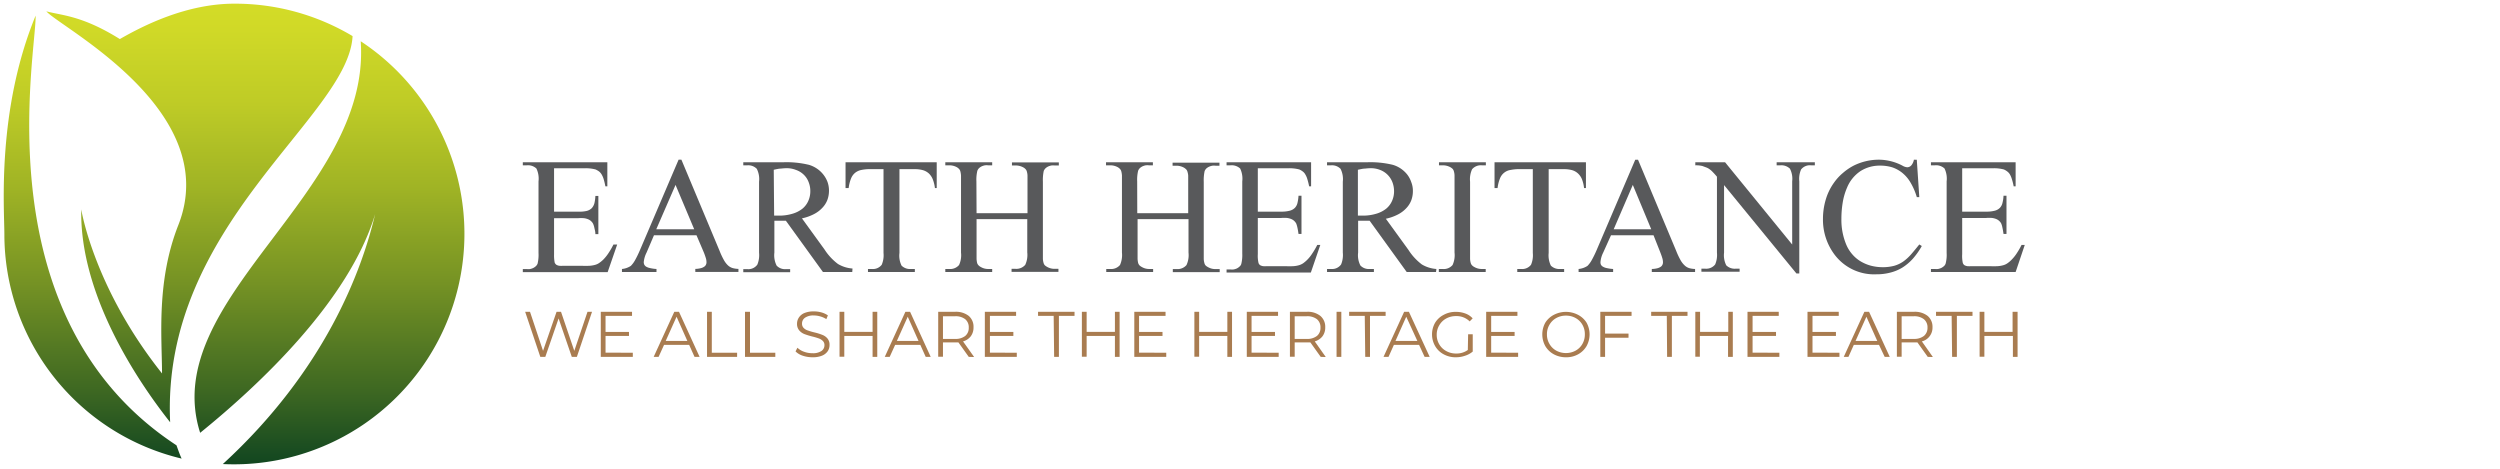 <svg id="Layer_1" data-name="Layer 1" xmlns="http://www.w3.org/2000/svg" xmlns:xlink="http://www.w3.org/1999/xlink" viewBox="0 0 320 60"><defs><style>.cls-1{fill:url(#linear-gradient);}.cls-2{fill:url(#linear-gradient-2);}.cls-3{fill:url(#linear-gradient-3);}.cls-4{fill:#58595b;}.cls-5{fill:#a97c50;}</style><linearGradient id="linear-gradient" x1="11.85" y1="-2.49" x2="11.85" y2="61.09" gradientUnits="userSpaceOnUse"><stop offset="0" stop-color="#d7de27"/><stop offset="0.1" stop-color="#d0d927"/><stop offset="0.25" stop-color="#becb26"/><stop offset="0.42" stop-color="#9fb325"/><stop offset="0.61" stop-color="#759224"/><stop offset="0.82" stop-color="#3f6922"/><stop offset="1" stop-color="#0a4020"/></linearGradient><linearGradient id="linear-gradient-2" x1="42.22" y1="-2.49" x2="42.22" y2="61.09" xlink:href="#linear-gradient"/><linearGradient id="linear-gradient-3" x1="25.53" y1="-2.49" x2="25.53" y2="61.09" xlink:href="#linear-gradient"/></defs><path class="cls-1" d="M22.59,57C-2.29,40.7,4.66,6.86,4.56,2c-5,12.17-4,24.71-4,28A29.52,29.52,0,0,0,23.25,58.7C23,58.19,22.68,57.24,22.59,57Z"/><path class="cls-2" d="M46.17,5.28c1.4,19.49-26,33-20.55,50.12,7.57-6.13,19.07-16.9,22.4-28-1.69,7.21-6.41,20-19.5,32A29.51,29.51,0,0,0,46.17,5.28Z"/><path class="cls-3" d="M30,.47C23.91.47,18.42,3.23,15.34,5,10.53,2,8,2,5.93,1.45c1.8,2.08,22.65,12.71,16.9,27.35-2.84,7.21-2.1,14.29-2.09,19-8.76-11-10.34-21-10.34-21C10.18,37.6,17.46,48.6,21.78,54.05,20.58,28.8,44.6,15,45.13,4.62A29.34,29.34,0,0,0,30,.47Z"/><path class="cls-4" d="M70.92,21.54v5.55H74A4.14,4.14,0,0,0,75.1,27a1.41,1.41,0,0,0,.66-.37,1.56,1.56,0,0,0,.33-.64,5.3,5.3,0,0,0,.12-.91h.38v4.89h-.38c0-.35-.1-.63-.14-.85a2.37,2.37,0,0,0-.15-.47,1.08,1.08,0,0,0-.24-.32,1.14,1.14,0,0,0-.37-.25,2,2,0,0,0-.55-.15,4.27,4.27,0,0,0-.76,0H70.92v4.63A4.68,4.68,0,0,0,71,33.61a.54.54,0,0,0,.11.18.44.44,0,0,0,.18.14,1,1,0,0,0,.31.09,3.14,3.14,0,0,0,.48,0h2.38a9.7,9.7,0,0,0,1,0,3.6,3.6,0,0,0,.72-.12,1.73,1.73,0,0,0,.53-.25,4.12,4.12,0,0,0,.5-.41,5.2,5.2,0,0,0,.65-.8,9.6,9.6,0,0,0,.66-1.14H79l-1.22,3.53H66.92v-.39h.5a2,2,0,0,0,.41,0,1.79,1.79,0,0,0,.41-.13,1.45,1.45,0,0,0,.35-.24.87.87,0,0,0,.22-.32,4.83,4.83,0,0,0,.12-1.36V23.22a3,3,0,0,0-.27-1.65,1.58,1.58,0,0,0-1.24-.41h-.5v-.39H77.74v3.08h-.25c-.07-.37-.15-.68-.22-.92a2.84,2.84,0,0,0-.26-.6,1.39,1.39,0,0,0-.33-.38,2.42,2.42,0,0,0-.45-.26,4.9,4.9,0,0,0-1.46-.15Z"/><path class="cls-4" d="M89.15,30.11H83.71l-.95,2.22a3.41,3.41,0,0,0-.36,1.22.81.81,0,0,0,.06.31.69.69,0,0,0,.23.26,1.58,1.58,0,0,0,.5.19,4.79,4.79,0,0,0,.84.12v.39H79.61v-.39a2.49,2.49,0,0,0,1.14-.4,3.31,3.31,0,0,0,.55-.75A13.88,13.88,0,0,0,81.92,32l4.94-11.56h.36l4.89,11.68a9.51,9.51,0,0,0,.55,1.17,2.81,2.81,0,0,0,.52.68,1.54,1.54,0,0,0,.59.34,3.13,3.13,0,0,0,.75.11v.39H89v-.39a3,3,0,0,0,.69-.09,1.21,1.21,0,0,0,.44-.19.57.57,0,0,0,.23-.26.66.66,0,0,0,.07-.32,1.8,1.8,0,0,0-.1-.58,8.14,8.14,0,0,0-.32-.86Zm-.29-.76-2.39-5.68L84,29.35Z"/><path class="cls-4" d="M109.09,34.82h-3.75l-4.75-6.57-.48,0h-.67l-.32,0v4.08A2.93,2.93,0,0,0,99.41,34a1.47,1.47,0,0,0,1.18.45h.55v.39h-6v-.39h.53a1.41,1.41,0,0,0,1.27-.58,3.17,3.17,0,0,0,.22-1.52V23.26a2.91,2.91,0,0,0-.29-1.65,1.53,1.53,0,0,0-1.2-.45h-.53v-.39h5.12a12.13,12.13,0,0,1,3.29.33,3.74,3.74,0,0,1,1,.47,3.6,3.6,0,0,1,1.36,1.69,3.24,3.24,0,0,1,.2,1.13,3.42,3.42,0,0,1-.21,1.21,3,3,0,0,1-.64,1,3.82,3.82,0,0,1-1.08.81,6,6,0,0,1-1.53.54l2.9,4a7.09,7.09,0,0,0,1.71,1.84,4.21,4.21,0,0,0,1.86.58Zm-10-7.22h.58a5.81,5.81,0,0,0,1.76-.24,3.7,3.7,0,0,0,1.27-.64,2.66,2.66,0,0,0,.76-1,3,3,0,0,0,.26-1.23,3.07,3.07,0,0,0-.22-1.19,2.53,2.53,0,0,0-.62-.94,2.68,2.68,0,0,0-1-.61,3.19,3.19,0,0,0-1.22-.22,6.55,6.55,0,0,0-.7.05c-.27,0-.58.08-.92.15Z"/><path class="cls-4" d="M119.9,20.77v3.3h-.23a4.44,4.44,0,0,0-.28-1.13,2.1,2.1,0,0,0-.5-.74,1.94,1.94,0,0,0-.76-.42,3.91,3.91,0,0,0-1-.13h-2V32.38A2.86,2.86,0,0,0,115.4,34a1.53,1.53,0,0,0,1.21.43h.49v.39h-6v-.39h.5a1.42,1.42,0,0,0,1.26-.54,3.08,3.08,0,0,0,.23-1.51V21.65h-1.69a5.29,5.29,0,0,0-1.12.1,1.88,1.88,0,0,0-.8.35,1.79,1.79,0,0,0-.54.73,4.75,4.75,0,0,0-.31,1.24h-.4v-3.3Z"/><path class="cls-4" d="M125,27.29h6.52v-4c0-.33,0-.6,0-.81a2.1,2.1,0,0,0-.08-.51.7.7,0,0,0-.17-.32,1.07,1.07,0,0,0-.3-.23,2,2,0,0,0-.94-.24h-.5v-.39h6v.39H135a2,2,0,0,0-.41,0,1.87,1.87,0,0,0-.42.13,1.36,1.36,0,0,0-.34.23,1,1,0,0,0-.23.34,5.57,5.57,0,0,0-.11,1.37v9.06c0,.33,0,.6,0,.81a2.18,2.18,0,0,0,.08.51.8.8,0,0,0,.16.32,1.55,1.55,0,0,0,.3.21,1.88,1.88,0,0,0,.95.25h.5v.39h-6v-.39h.5a1.5,1.5,0,0,0,1.25-.51,3,3,0,0,0,.26-1.59V28.05H125v4.28c0,.33,0,.6,0,.81a3.14,3.14,0,0,0,.07.51.73.73,0,0,0,.18.31,1.06,1.06,0,0,0,.3.22,1.84,1.84,0,0,0,.94.25H127v.39h-6v-.39h.5a1.49,1.49,0,0,0,1.26-.51,3,3,0,0,0,.25-1.59V23.27c0-.33,0-.6,0-.81a2.74,2.74,0,0,0-.08-.51.7.7,0,0,0-.17-.32,1.18,1.18,0,0,0-.29-.23,2,2,0,0,0-1-.24H121v-.39h6v.39h-.51a2,2,0,0,0-.42,0,2,2,0,0,0-.41.13,1.56,1.56,0,0,0-.34.23,1,1,0,0,0-.22.34,4.92,4.92,0,0,0-.12,1.37Z"/><path class="cls-4" d="M145.57,27.29h6.52v-4c0-.33,0-.6,0-.81A2.1,2.1,0,0,0,152,22a.7.7,0,0,0-.17-.32,1.48,1.48,0,0,0-.3-.23,2,2,0,0,0-.94-.24h-.5v-.39h6v.39h-.5a2,2,0,0,0-.41,0,1.87,1.87,0,0,0-.42.13,1.41,1.41,0,0,0-.35.23,1,1,0,0,0-.22.34,5.57,5.57,0,0,0-.11,1.37v9.06c0,.33,0,.6,0,.81a2.18,2.18,0,0,0,.08.51.69.69,0,0,0,.16.32,1.29,1.29,0,0,0,.3.21,1.85,1.85,0,0,0,1,.25h.5v.39h-6v-.39h.5a1.5,1.5,0,0,0,1.25-.51,3,3,0,0,0,.26-1.59V28.05h-6.52v4.28c0,.33,0,.6,0,.81a3.14,3.14,0,0,0,.07.51.83.83,0,0,0,.17.31,1.3,1.3,0,0,0,.31.22,1.84,1.84,0,0,0,.94.25h.5v.39h-6v-.39h.5a1.49,1.49,0,0,0,1.26-.51,3.14,3.14,0,0,0,.25-1.59V23.27c0-.33,0-.6,0-.81a2.74,2.74,0,0,0-.08-.51.7.7,0,0,0-.17-.32,1.18,1.18,0,0,0-.29-.23,2,2,0,0,0-1-.24h-.5v-.39h6v.39h-.5a2,2,0,0,0-.42,0,2,2,0,0,0-.41.13,1.56,1.56,0,0,0-.34.23,1,1,0,0,0-.22.34,4.92,4.92,0,0,0-.12,1.37Z"/><path class="cls-4" d="M161,21.54v5.55H164a4.05,4.05,0,0,0,1.09-.12,1.41,1.41,0,0,0,.66-.37,1.35,1.35,0,0,0,.33-.64,5.22,5.22,0,0,0,.13-.91h.38v4.89h-.38c-.05-.35-.1-.63-.15-.85a3.58,3.58,0,0,0-.14-.47,1.28,1.28,0,0,0-.61-.57,2.1,2.1,0,0,0-.55-.15,4.33,4.33,0,0,0-.76,0H161v4.63a4,4,0,0,0,.09,1.13.52.52,0,0,0,.1.18.44.44,0,0,0,.18.14,1.14,1.14,0,0,0,.31.09,3.23,3.23,0,0,0,.48,0h2.39a10,10,0,0,0,1,0,3.38,3.38,0,0,0,.71-.12,1.91,1.91,0,0,0,.54-.25,4.09,4.09,0,0,0,.49-.41,4.67,4.67,0,0,0,.65-.8,9.56,9.56,0,0,0,.67-1.14H169l-1.21,3.53H157v-.39h.49a2.06,2.06,0,0,0,.42,0,2,2,0,0,0,.41-.13,1.39,1.39,0,0,0,.34-.24.69.69,0,0,0,.22-.32,4.71,4.71,0,0,0,.13-1.36V23.22a3,3,0,0,0-.27-1.65,1.61,1.61,0,0,0-1.25-.41H157v-.39h10.82v3.08h-.25a9.42,9.42,0,0,0-.23-.92,2.4,2.4,0,0,0-.26-.6,1.12,1.12,0,0,0-.33-.38,2,2,0,0,0-.44-.26,4.94,4.94,0,0,0-1.46-.15Z"/><path class="cls-4" d="M183.81,34.82h-3.75l-4.75-6.57-.48,0h-.67l-.32,0v4.08a2.85,2.85,0,0,0,.29,1.65,1.47,1.47,0,0,0,1.18.45h.55v.39h-6v-.39h.53a1.42,1.42,0,0,0,1.27-.58,3.17,3.17,0,0,0,.22-1.52V23.26a2.91,2.91,0,0,0-.29-1.65,1.53,1.53,0,0,0-1.2-.45h-.53v-.39H175a12.13,12.13,0,0,1,3.29.33,3.74,3.74,0,0,1,1,.47,3.8,3.8,0,0,1,.81.74,3.3,3.3,0,0,1,.54,1,3,3,0,0,1,.21,1.13,3.42,3.42,0,0,1-.21,1.21,3,3,0,0,1-.64,1,3.82,3.82,0,0,1-1.08.81,6.1,6.1,0,0,1-1.53.54l2.9,4A7.09,7.09,0,0,0,182,33.85a4.21,4.21,0,0,0,1.86.58Zm-10-7.22h.58a5.81,5.81,0,0,0,1.76-.24,3.7,3.7,0,0,0,1.27-.64,2.66,2.66,0,0,0,.76-1,3,3,0,0,0,.26-1.23,3.27,3.27,0,0,0-.22-1.19,2.72,2.72,0,0,0-1.57-1.55,3.19,3.19,0,0,0-1.22-.22,6.55,6.55,0,0,0-.7.05c-.27,0-.58.08-.92.15Z"/><path class="cls-4" d="M190.17,34.43v.39h-6v-.39h.5a1.46,1.46,0,0,0,1.26-.51,3,3,0,0,0,.25-1.59V23.26c0-.33,0-.6,0-.81a2.1,2.1,0,0,0-.08-.51.8.8,0,0,0-.16-.32,1.56,1.56,0,0,0-.3-.22,2,2,0,0,0-.95-.24h-.5v-.39h6v.39h-.51a1.48,1.48,0,0,0-1.25.5,3.07,3.07,0,0,0-.26,1.6v9.07c0,.33,0,.6,0,.81a2.27,2.27,0,0,0,.08.51.71.71,0,0,0,.17.31,1.06,1.06,0,0,0,.3.22,1.87,1.87,0,0,0,.94.25Z"/><path class="cls-4" d="M203,20.77v3.3h-.24a4.46,4.46,0,0,0-.27-1.13,2.12,2.12,0,0,0-.51-.74,1.9,1.9,0,0,0-.75-.42,4,4,0,0,0-1-.13h-2V32.38a3,3,0,0,0,.28,1.62,1.55,1.55,0,0,0,1.22.43h.48v.39h-6v-.39h.49a1.43,1.43,0,0,0,1.27-.54,3.08,3.08,0,0,0,.23-1.51V21.65H194.5a5.29,5.29,0,0,0-1.12.1A1.72,1.72,0,0,0,192,22.83a4.75,4.75,0,0,0-.31,1.24h-.39v-3.3Z"/><path class="cls-4" d="M211.65,30.11h-5.44l-1,2.22a3.34,3.34,0,0,0-.35,1.22.81.81,0,0,0,.05.31.64.64,0,0,0,.24.26,1.43,1.43,0,0,0,.49.19,5.1,5.1,0,0,0,.84.12v.39h-4.42v-.39a2.49,2.49,0,0,0,1.14-.4,3.31,3.31,0,0,0,.55-.75,13.88,13.88,0,0,0,.62-1.27l4.94-11.56h.36l4.89,11.68a9.51,9.51,0,0,0,.55,1.17,2.82,2.82,0,0,0,.53.68,1.5,1.5,0,0,0,.58.34,3.13,3.13,0,0,0,.75.11v.39h-5.54v-.39a3.23,3.23,0,0,0,.7-.09,1.39,1.39,0,0,0,.44-.19.6.6,0,0,0,.22-.26.66.66,0,0,0,.07-.32,1.8,1.8,0,0,0-.1-.58c-.07-.24-.18-.53-.31-.86Zm-.29-.76L209,23.67l-2.45,5.68Z"/><path class="cls-4" d="M217,20.77h3.81l8.59,10.53V23.21a2.81,2.81,0,0,0-.29-1.62,1.57,1.57,0,0,0-1.21-.43h-.49v-.39h4.89v.39h-.5a1.43,1.43,0,0,0-1.26.53,3,3,0,0,0-.23,1.52V35h-.37l-9.26-11.31v8.65a2.86,2.86,0,0,0,.28,1.62,1.53,1.53,0,0,0,1.21.43h.5v.39h-4.89v-.39h.48a1.45,1.45,0,0,0,1.28-.54,3.08,3.08,0,0,0,.23-1.51V22.62c-.21-.25-.38-.44-.52-.58a2.54,2.54,0,0,0-.4-.36,1.74,1.74,0,0,0-.4-.23l-.54-.2a3.39,3.39,0,0,0-.91-.09Z"/><path class="cls-4" d="M245.35,20.45l.32,4.78h-.32a8.08,8.08,0,0,0-.79-1.84,4.5,4.5,0,0,0-1.05-1.25,4.15,4.15,0,0,0-1.3-.72,5.21,5.21,0,0,0-1.56-.22,4.55,4.55,0,0,0-2.49.69A4.66,4.66,0,0,0,236.43,24a8,8,0,0,0-.54,1.79A12.65,12.65,0,0,0,235.7,28a8.21,8.21,0,0,0,.62,3.31,4.55,4.55,0,0,0,.78,1.25,4.38,4.38,0,0,0,1.07.9,5.26,5.26,0,0,0,1.31.55,5.92,5.92,0,0,0,1.47.19,5.58,5.58,0,0,0,1.51-.18,3.91,3.91,0,0,0,1.15-.54,5.93,5.93,0,0,0,1-.91c.32-.37.67-.79,1.06-1.28l.32.2a9.28,9.28,0,0,1-1.14,1.62,6.39,6.39,0,0,1-1.33,1.13,5.47,5.47,0,0,1-1.55.65,6.81,6.81,0,0,1-1.79.22,6.33,6.33,0,0,1-5.41-2.59A7.44,7.44,0,0,1,233.34,28a8.65,8.65,0,0,1,.35-2.43,7.15,7.15,0,0,1,1.05-2.17,6.47,6.47,0,0,1,1.14-1.25,7.09,7.09,0,0,1,1.37-.94,7.25,7.25,0,0,1,3.24-.77,6.59,6.59,0,0,1,3,.75,1.45,1.45,0,0,0,.62.22.71.71,0,0,0,.56-.27,1.56,1.56,0,0,0,.31-.7Z"/><path class="cls-4" d="M251.16,21.54v5.55h3.08a4.05,4.05,0,0,0,1.09-.12,1.41,1.41,0,0,0,.66-.37,1.35,1.35,0,0,0,.33-.64,4.41,4.41,0,0,0,.13-.91h.38v4.89h-.38c-.05-.35-.1-.63-.15-.85a2.49,2.49,0,0,0-.14-.47,1.08,1.08,0,0,0-.24-.32,1.27,1.27,0,0,0-.37-.25,2.1,2.1,0,0,0-.55-.15,4.33,4.33,0,0,0-.76,0h-3.08v4.63a4.18,4.18,0,0,0,.08,1.13.77.77,0,0,0,.1.18.44.44,0,0,0,.18.14,1.14,1.14,0,0,0,.31.09,3.28,3.28,0,0,0,.49,0h2.38a10,10,0,0,0,1,0,3.38,3.38,0,0,0,.71-.12,1.68,1.68,0,0,0,.54-.25,3.43,3.43,0,0,0,.49-.41,5.21,5.21,0,0,0,.66-.8,9.6,9.6,0,0,0,.66-1.14h.41L258,34.82H247.16v-.39h.5a2,2,0,0,0,.41,0,2,2,0,0,0,.41-.13,1.67,1.67,0,0,0,.35-.24.75.75,0,0,0,.21-.32,4.37,4.37,0,0,0,.13-1.36V23.22a3,3,0,0,0-.27-1.65,1.58,1.58,0,0,0-1.24-.41h-.5v-.39H258v3.08h-.25a7.21,7.21,0,0,0-.23-.92,2.85,2.85,0,0,0-.25-.6,1.27,1.27,0,0,0-.34-.38,2,2,0,0,0-.44-.26,4.9,4.9,0,0,0-1.46-.15Z"/><path class="cls-5" d="M75.78,39.91l-1.94,5.77h-.65L71.5,40.76l-1.7,4.92h-.64l-1.94-5.77h.62l1.67,5,1.73-5h.57l1.7,5,1.69-5Z"/><path class="cls-5" d="M81,45.15v.53H76.9V39.91h4v.52H77.51v2.06h3V43h-3v2.14Z"/><path class="cls-5" d="M88.21,44.14H85l-.7,1.54h-.63l2.64-5.77h.6l2.64,5.77H88.9Zm-.23-.5-1.38-3.1-1.39,3.1Z"/><path class="cls-5" d="M90.5,39.91h.61v5.24h3.24v.53H90.5Z"/><path class="cls-5" d="M95.36,39.91H96v5.24h3.24v.53H95.36Z"/><path class="cls-5" d="M102.75,45.53a2.28,2.28,0,0,1-.92-.55l.24-.47a2.3,2.3,0,0,0,.84.51,3,3,0,0,0,1.07.19,1.93,1.93,0,0,0,1.16-.28.88.88,0,0,0,.39-.74.72.72,0,0,0-.21-.55,1.34,1.34,0,0,0-.51-.32,7.88,7.88,0,0,0-.85-.25,9.52,9.52,0,0,1-1-.31,1.71,1.71,0,0,1-.66-.47,1.26,1.26,0,0,1-.28-.85,1.42,1.42,0,0,1,.24-.8,1.55,1.55,0,0,1,.7-.57,3,3,0,0,1,1.19-.21,3.49,3.49,0,0,1,1,.13,2.7,2.7,0,0,1,.82.38l-.2.48a2.74,2.74,0,0,0-.78-.35,2.84,2.84,0,0,0-.81-.12,1.85,1.85,0,0,0-1.14.29.89.89,0,0,0-.38.75.76.76,0,0,0,.21.56,1.28,1.28,0,0,0,.53.32,7.88,7.88,0,0,0,.85.25,6.86,6.86,0,0,1,1,.31,1.61,1.61,0,0,1,.66.46,1.21,1.21,0,0,1,.27.84,1.38,1.38,0,0,1-.23.79,1.61,1.61,0,0,1-.72.57,3.07,3.07,0,0,1-1.2.21A3.87,3.87,0,0,1,102.75,45.53Z"/><path class="cls-5" d="M112.29,39.91v5.77h-.6V43h-3.62v2.66h-.61V39.91h.61v2.57h3.62V39.91Z"/><path class="cls-5" d="M117.8,44.14h-3.22l-.7,1.54h-.63l2.64-5.77h.6l2.64,5.77h-.64Zm-.23-.5-1.38-3.1-1.39,3.1Z"/><path class="cls-5" d="M124,45.68l-1.32-1.85-.47,0H120.7v1.83h-.61V39.91h2.16a2.64,2.64,0,0,1,1.74.52,1.81,1.81,0,0,1,.62,1.46,1.86,1.86,0,0,1-.34,1.14,1.9,1.9,0,0,1-1,.67l1.42,2ZM123.55,43a1.31,1.31,0,0,0,.45-1.06,1.33,1.33,0,0,0-.45-1.08,2,2,0,0,0-1.31-.38H120.7v2.9h1.54A2,2,0,0,0,123.55,43Z"/><path class="cls-5" d="M130.15,45.15v.53h-4.09V39.91h4v.52h-3.35v2.06h3V43h-3v2.14Z"/><path class="cls-5" d="M134.87,40.43h-2v-.52h4.67v.52h-2v5.25h-.61Z"/><path class="cls-5" d="M143.31,39.91v5.77h-.6V43h-3.62v2.66h-.61V39.91h.61v2.57h3.62V39.91Z"/><path class="cls-5" d="M149.28,45.15v.53h-4.09V39.91h4v.52H145.8v2.06h3V43h-3v2.14Z"/><path class="cls-5" d="M157.7,39.91v5.77h-.6V43h-3.61v2.66h-.61V39.91h.61v2.57h3.61V39.91Z"/><path class="cls-5" d="M163.67,45.15v.53h-4.08V39.91h4v.52H160.2v2.06h3V43h-3v2.14Z"/><path class="cls-5" d="M169.05,45.68l-1.32-1.85-.46,0h-1.55v1.83h-.61V39.91h2.16a2.59,2.59,0,0,1,1.73.52,1.81,1.81,0,0,1,.63,1.46,1.86,1.86,0,0,1-.34,1.14,1.94,1.94,0,0,1-1,.67l1.41,2ZM168.57,43a1.31,1.31,0,0,0,.45-1.06,1.33,1.33,0,0,0-.45-1.08,2,2,0,0,0-1.32-.38h-1.53v2.9h1.53A2,2,0,0,0,168.57,43Z"/><path class="cls-5" d="M171.08,39.91h.61v5.77h-.61Z"/><path class="cls-5" d="M174.69,40.43h-2v-.52h4.67v.52h-2v5.25h-.61Z"/><path class="cls-5" d="M181.64,44.14h-3.22l-.69,1.54h-.64l2.64-5.77h.61L183,45.68h-.65Zm-.22-.5L180,40.54l-1.38,3.1Z"/><path class="cls-5" d="M187.92,42.79h.59V45a2.82,2.82,0,0,1-1,.54,3.48,3.48,0,0,1-1.16.19,3.11,3.11,0,0,1-1.56-.38,2.75,2.75,0,0,1-1.09-1.05,3,3,0,0,1,0-3,2.75,2.75,0,0,1,1.09-1,3.12,3.12,0,0,1,1.57-.38,3.38,3.38,0,0,1,1.21.21,2.31,2.31,0,0,1,.93.62l-.38.39a2.37,2.37,0,0,0-1.74-.68,2.57,2.57,0,0,0-1.27.31,2.27,2.27,0,0,0-.88.86,2.3,2.3,0,0,0-.33,1.22,2.34,2.34,0,0,0,.33,1.23,2.25,2.25,0,0,0,.88.85,2.51,2.51,0,0,0,1.26.32,2.48,2.48,0,0,0,1.51-.45Z"/><path class="cls-5" d="M194.32,45.15v.53h-4.09V39.91h4v.52h-3.36v2.06h3V43h-3v2.14Z"/><path class="cls-5" d="M198.89,45.35a2.82,2.82,0,0,1-1.09-1.05,3.1,3.1,0,0,1,0-3,2.82,2.82,0,0,1,1.09-1,3.35,3.35,0,0,1,3.1,0,2.82,2.82,0,0,1,1.09,1,3.1,3.1,0,0,1,0,3A2.82,2.82,0,0,1,202,45.35a3.07,3.07,0,0,1-1.55.38A3.2,3.2,0,0,1,198.89,45.35Zm2.79-.47a2.25,2.25,0,0,0,.87-.86,2.42,2.42,0,0,0,.31-1.23,2.38,2.38,0,0,0-.31-1.22,2.25,2.25,0,0,0-.87-.86,2.46,2.46,0,0,0-1.24-.31,2.48,2.48,0,0,0-1.24.31,2.25,2.25,0,0,0-.87.86,2.29,2.29,0,0,0-.32,1.22,2.33,2.33,0,0,0,.32,1.23,2.25,2.25,0,0,0,.87.86,2.59,2.59,0,0,0,1.24.31A2.56,2.56,0,0,0,201.68,44.88Z"/><path class="cls-5" d="M205.45,40.43V42.7h3v.53h-3v2.45h-.61V39.91h4v.52Z"/><path class="cls-5" d="M213.35,40.43h-2v-.52H216v.52h-2v5.25h-.61Z"/><path class="cls-5" d="M221.8,39.91v5.77h-.61V43h-3.61v2.66H217V39.91h.61v2.57h3.61V39.91Z"/><path class="cls-5" d="M227.76,45.15v.53h-4.08V39.91h4v.52h-3.35v2.06h3V43h-3v2.14Z"/><path class="cls-5" d="M235.45,45.15v.53h-4.09V39.91h4v.52H232v2.06h3V43h-3v2.14Z"/><path class="cls-5" d="M240.51,44.14h-3.22l-.69,1.54H236l2.64-5.77h.6l2.65,5.77h-.65Zm-.22-.5-1.39-3.1-1.39,3.1Z"/><path class="cls-5" d="M246.75,45.68l-1.32-1.85-.46,0h-1.56v1.83h-.61V39.91H245a2.63,2.63,0,0,1,1.73.52,1.81,1.81,0,0,1,.63,1.46A1.81,1.81,0,0,1,246,43.7l1.41,2ZM246.26,43a1.32,1.32,0,0,0,.46-1.06,1.33,1.33,0,0,0-.46-1.08,2,2,0,0,0-1.31-.38h-1.54v2.9H245A2,2,0,0,0,246.26,43Z"/><path class="cls-5" d="M249.81,40.43h-2v-.52h4.67v.52h-2v5.25h-.61Z"/><path class="cls-5" d="M258.25,39.91v5.77h-.6V43H254v2.66h-.61V39.91H254v2.57h3.61V39.91Z"/></svg>